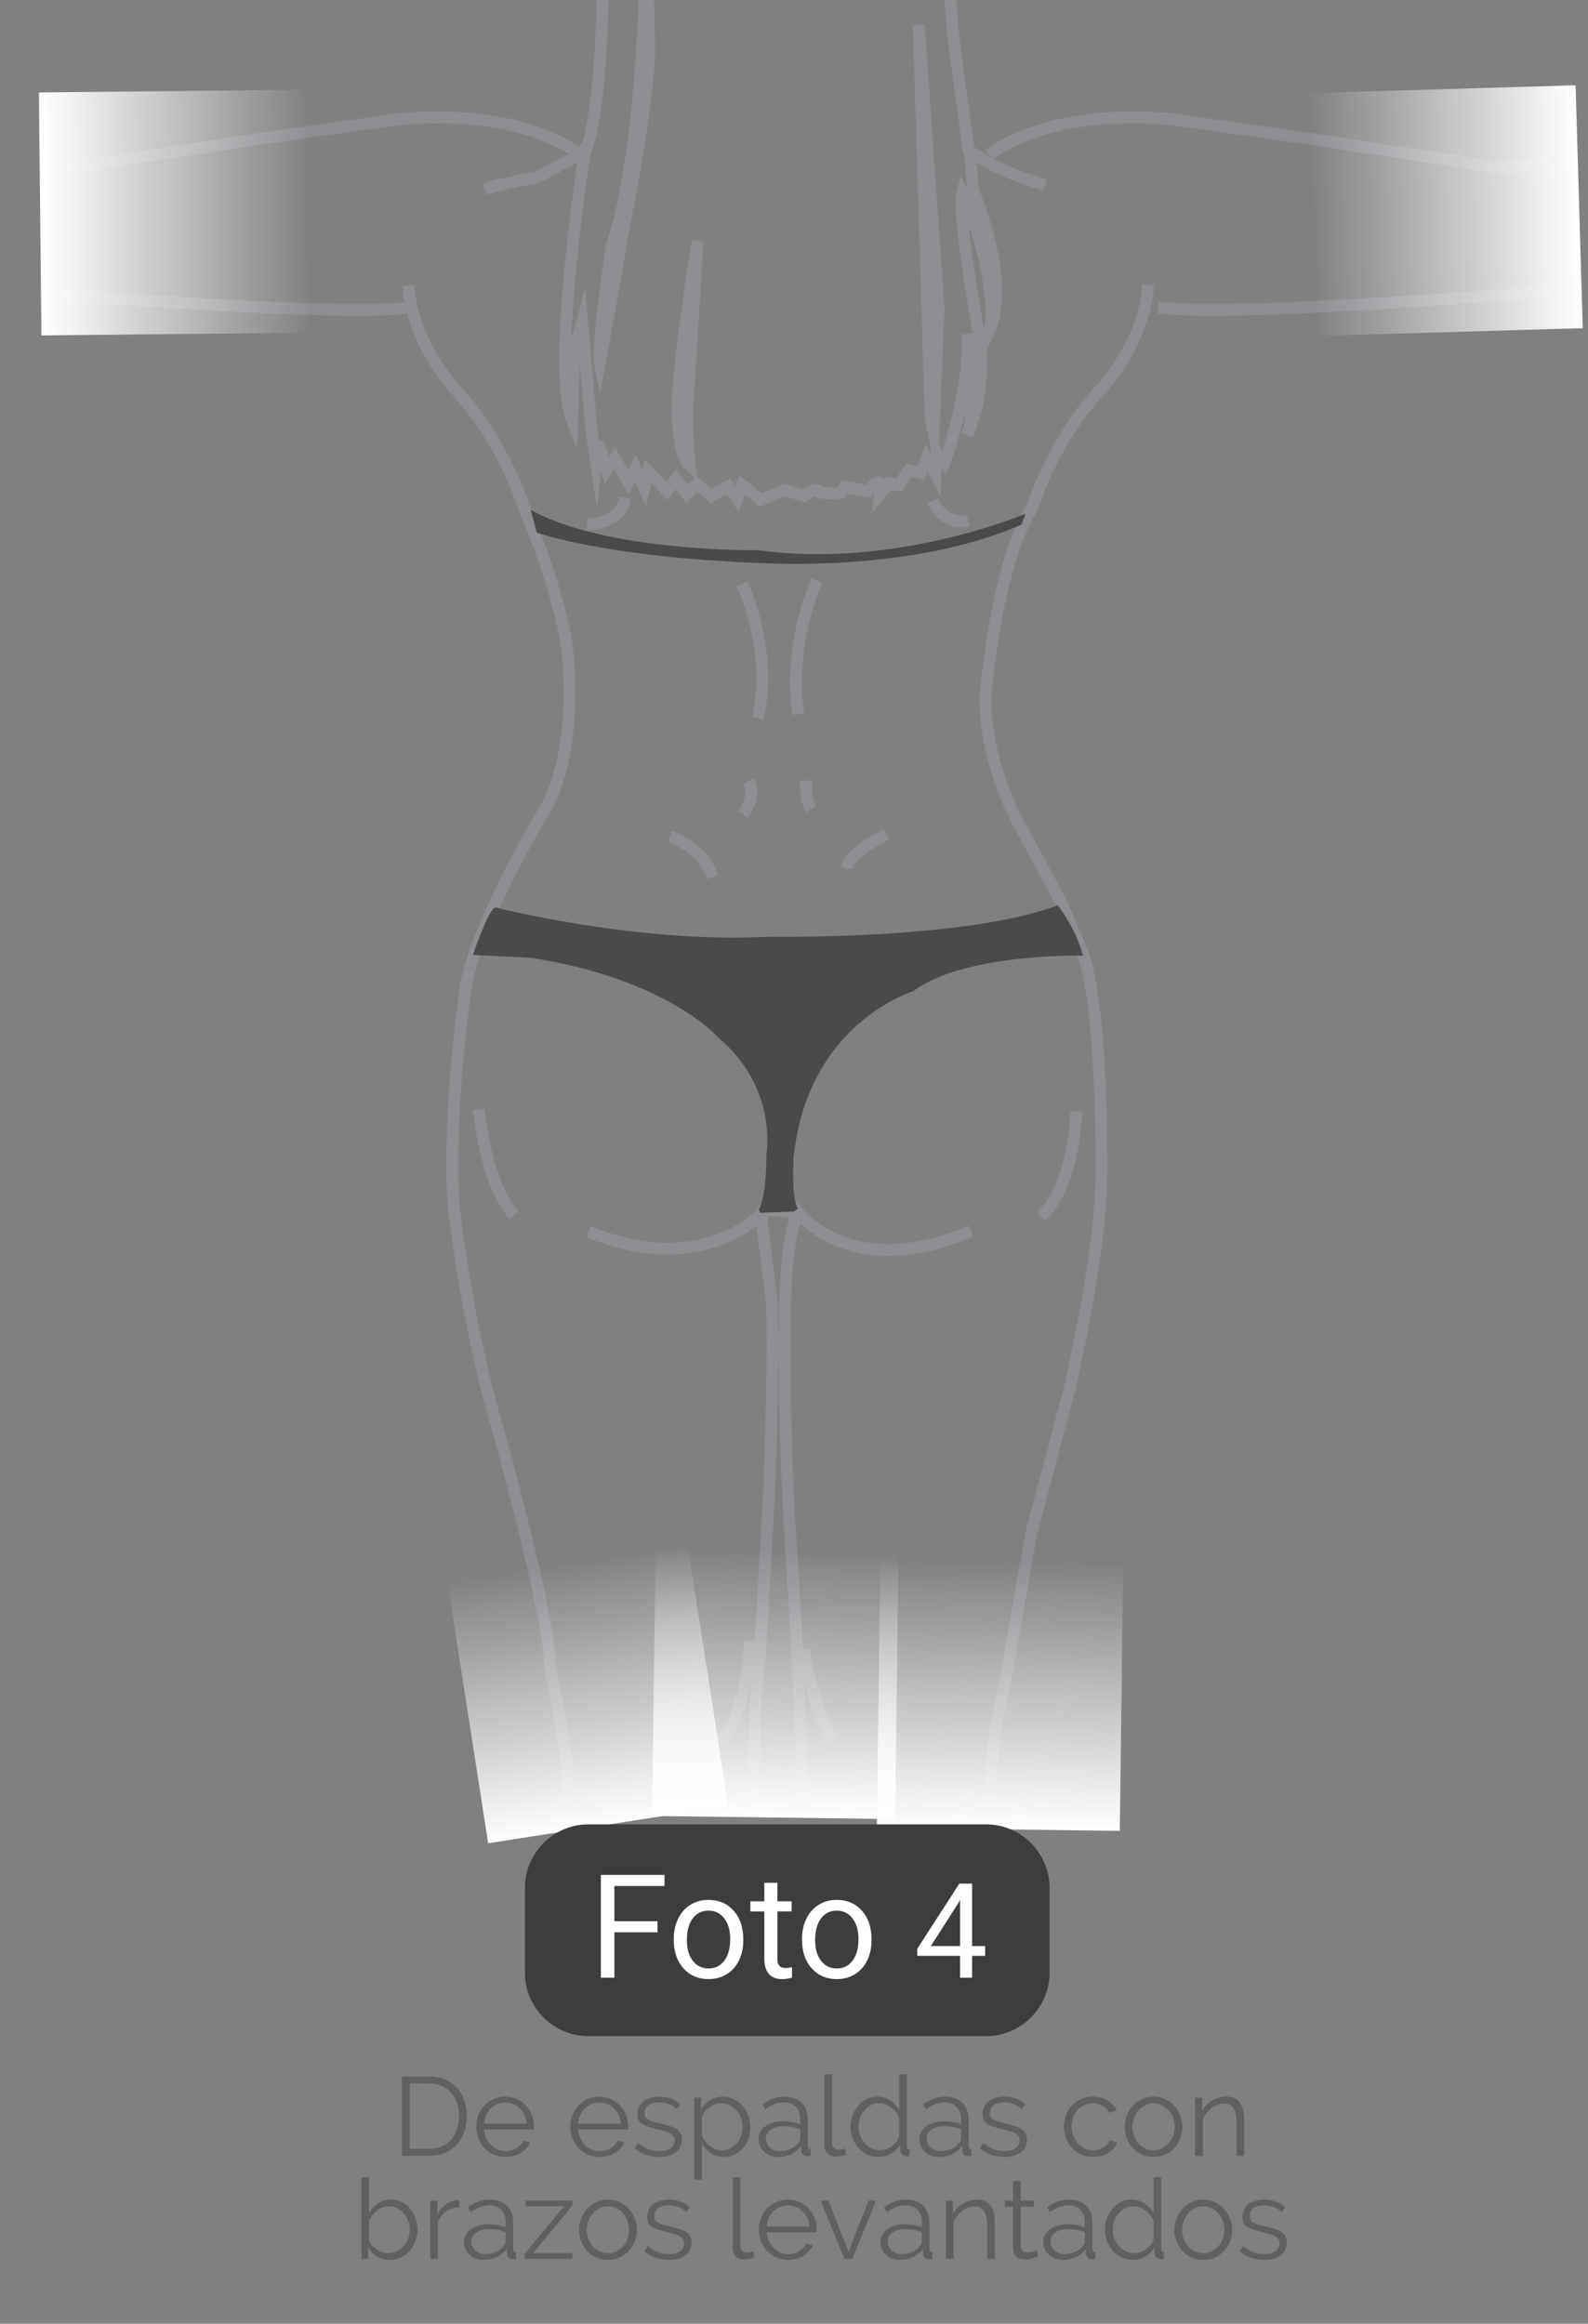 <?xml version="1.0" encoding="utf-8"?>
<!-- Generator: Adobe Illustrator 16.0.0, SVG Export Plug-In . SVG Version: 6.00 Build 0)  -->
<!DOCTYPE svg PUBLIC "-//W3C//DTD SVG 1.1//EN" "http://www.w3.org/Graphics/SVG/1.1/DTD/svg11.dtd">
<svg version="1.1" id="Layer_1" xmlns="http://www.w3.org/2000/svg" xmlns:xlink="http://www.w3.org/1999/xlink" x="0px" y="0px"
	 width="539.973px" height="790px" viewBox="0 22.188 539.973 790" enable-background="new 0 22.188 539.973 790"
	 xml:space="preserve">
<rect x="0" y="22.188" width="539.973" height="790" fill="#808080" stroke="none"/>
<rect x="18.848" y="13.616" fill="none" width="506.48" height="618.521"/>
<g>
	<path fill="#606063" d="M136.646,755.117v-26.98h9.158c2.153,0,4.034,0.355,5.643,1.064c1.608,0.71,2.951,1.672,4.028,2.888
		c1.077,1.217,1.887,2.642,2.432,4.275c0.544,1.634,0.817,3.376,0.817,5.225c0,2.053-0.304,3.908-0.912,5.567
		s-1.476,3.078-2.603,4.256c-1.127,1.178-2.483,2.09-4.066,2.736c-1.583,0.646-3.363,0.969-5.339,0.969H136.646z M156.063,741.589
		c0-1.621-0.228-3.109-0.684-4.465c-0.456-1.354-1.121-2.526-1.995-3.515s-1.945-1.754-3.211-2.299
		c-1.267-0.545-2.724-0.817-4.37-0.817h-6.498v22.268h6.498c1.672,0,3.147-0.284,4.427-0.854s2.35-1.355,3.211-2.356
		c0.861-1,1.513-2.178,1.957-3.533S156.063,743.186,156.063,741.589z"/>
	<path fill="#606063" d="M171.833,755.497c-1.444,0-2.768-0.272-3.971-0.816c-1.204-0.545-2.249-1.292-3.135-2.242
		c-0.887-0.95-1.577-2.046-2.071-3.287c-0.494-1.241-0.741-2.571-0.741-3.99c0-1.393,0.247-2.704,0.741-3.933
		c0.494-1.229,1.178-2.306,2.052-3.23s1.919-1.659,3.135-2.204c1.216-0.544,2.533-0.816,3.952-0.816
		c1.444,0,2.768,0.272,3.971,0.816c1.203,0.545,2.235,1.286,3.097,2.224c0.861,0.938,1.532,2.014,2.014,3.229
		c0.481,1.216,0.722,2.508,0.722,3.876c0,0.203,0,0.405,0,0.608s-0.013,0.342-0.038,0.418h-16.948
		c0.076,1.063,0.323,2.046,0.741,2.944c0.418,0.9,0.956,1.679,1.615,2.338c0.658,0.658,1.412,1.172,2.261,1.538
		c0.849,0.368,1.754,0.552,2.717,0.552c0.633,0,1.266-0.089,1.9-0.267c0.633-0.177,1.216-0.418,1.748-0.722
		c0.532-0.304,1.013-0.678,1.444-1.121c0.431-0.442,0.76-0.931,0.988-1.463l2.242,0.608c-0.304,0.734-0.735,1.399-1.292,1.994
		c-0.558,0.596-1.204,1.115-1.938,1.559c-0.735,0.443-1.545,0.785-2.432,1.025C173.721,755.377,172.796,755.497,171.833,755.497z
		 M179.129,744.173c-0.076-1.063-0.323-2.032-0.741-2.906s-0.95-1.628-1.596-2.262c-0.646-0.633-1.394-1.127-2.242-1.481
		c-0.849-0.354-1.755-0.532-2.717-0.532c-0.963,0-1.875,0.178-2.736,0.532c-0.862,0.354-1.615,0.849-2.261,1.481
		c-0.646,0.634-1.166,1.394-1.558,2.28c-0.393,0.887-0.627,1.85-0.703,2.888H179.129z"/>
	<path fill="#606063" d="M203.829,755.497c-1.444,0-2.768-0.272-3.971-0.816c-1.204-0.545-2.249-1.292-3.135-2.242
		c-0.887-0.95-1.577-2.046-2.071-3.287c-0.494-1.241-0.741-2.571-0.741-3.99c0-1.393,0.247-2.704,0.741-3.933
		c0.494-1.229,1.178-2.306,2.052-3.23s1.919-1.659,3.135-2.204c1.216-0.544,2.533-0.816,3.952-0.816
		c1.444,0,2.768,0.272,3.971,0.816c1.203,0.545,2.235,1.286,3.097,2.224c0.861,0.938,1.532,2.014,2.014,3.229
		c0.481,1.216,0.722,2.508,0.722,3.876c0,0.203,0,0.405,0,0.608s-0.013,0.342-0.038,0.418h-16.948
		c0.076,1.063,0.323,2.046,0.741,2.944c0.418,0.9,0.956,1.679,1.615,2.338c0.658,0.658,1.412,1.172,2.261,1.538
		c0.849,0.368,1.754,0.552,2.717,0.552c0.633,0,1.266-0.089,1.9-0.267c0.633-0.177,1.216-0.418,1.748-0.722
		c0.532-0.304,1.013-0.678,1.444-1.121c0.431-0.442,0.76-0.931,0.988-1.463l2.242,0.608c-0.304,0.734-0.735,1.399-1.292,1.994
		c-0.558,0.596-1.204,1.115-1.938,1.559c-0.735,0.443-1.545,0.785-2.432,1.025C205.716,755.377,204.791,755.497,203.829,755.497z
		 M211.125,744.173c-0.076-1.063-0.323-2.032-0.741-2.906s-0.95-1.628-1.596-2.262c-0.646-0.633-1.394-1.127-2.242-1.481
		c-0.849-0.354-1.755-0.532-2.717-0.532c-0.963,0-1.875,0.178-2.736,0.532c-0.862,0.354-1.615,0.849-2.261,1.481
		c-0.646,0.634-1.166,1.394-1.558,2.28c-0.393,0.887-0.627,1.85-0.703,2.888H211.125z"/>
	<path fill="#606063" d="M224.158,755.497c-1.545,0-3.053-0.253-4.522-0.76s-2.736-1.241-3.8-2.204l1.178-1.748
		c1.115,0.912,2.248,1.596,3.401,2.052c1.152,0.456,2.387,0.685,3.705,0.685c1.596,0,2.869-0.323,3.819-0.97
		c0.95-0.646,1.425-1.563,1.425-2.755c0-0.557-0.127-1.02-0.38-1.387c-0.253-0.367-0.627-0.689-1.121-0.969
		c-0.494-0.278-1.115-0.525-1.862-0.741c-0.748-0.215-1.615-0.437-2.603-0.665c-1.14-0.278-2.128-0.557-2.964-0.836
		c-0.836-0.278-1.527-0.595-2.071-0.95c-0.545-0.354-0.95-0.791-1.216-1.311s-0.399-1.172-0.399-1.957
		c0-0.988,0.196-1.862,0.589-2.622c0.393-0.76,0.924-1.387,1.596-1.881c0.671-0.494,1.456-0.868,2.356-1.121
		c0.899-0.253,1.855-0.38,2.869-0.38c1.52,0,2.901,0.247,4.142,0.74c1.241,0.494,2.242,1.146,3.002,1.957l-1.254,1.521
		c-0.735-0.76-1.628-1.33-2.679-1.71s-2.147-0.57-3.287-0.57c-0.684,0-1.318,0.07-1.9,0.209c-0.583,0.14-1.096,0.361-1.539,0.665
		c-0.444,0.304-0.792,0.69-1.045,1.159c-0.253,0.469-0.38,1.02-0.38,1.653c0,0.531,0.088,0.963,0.266,1.292
		c0.177,0.329,0.468,0.614,0.874,0.854c0.405,0.241,0.918,0.456,1.539,0.646c0.621,0.189,1.374,0.386,2.261,0.589
		c1.267,0.304,2.381,0.607,3.344,0.912c0.962,0.304,1.767,0.659,2.413,1.063c0.646,0.405,1.133,0.899,1.463,1.482
		c0.329,0.583,0.494,1.292,0.494,2.128c0,1.824-0.697,3.268-2.09,4.332C228.389,754.965,226.514,755.497,224.158,755.497z"/>
	<path fill="#606063" d="M246.198,755.497c-1.672,0-3.148-0.424-4.427-1.272s-2.312-1.919-3.097-3.211v12.197h-2.584v-27.892h2.318
		v3.838c0.811-1.241,1.862-2.248,3.154-3.021c1.292-0.772,2.698-1.158,4.218-1.158c1.368,0,2.622,0.284,3.762,0.854
		c1.14,0.57,2.128,1.33,2.964,2.28s1.488,2.046,1.957,3.287c0.468,1.241,0.703,2.521,0.703,3.838c0,1.394-0.215,2.711-0.646,3.952
		s-1.045,2.331-1.843,3.268c-0.798,0.938-1.748,1.679-2.85,2.224C248.725,755.225,247.515,755.497,246.198,755.497z
		 M245.476,753.217c1.064,0,2.033-0.228,2.907-0.684s1.621-1.058,2.242-1.805s1.096-1.597,1.425-2.546
		c0.329-0.95,0.494-1.932,0.494-2.945c0-1.064-0.19-2.077-0.57-3.04s-0.899-1.811-1.558-2.546c-0.659-0.734-1.438-1.317-2.337-1.748
		c-0.899-0.431-1.868-0.646-2.907-0.646c-0.659,0-1.349,0.134-2.071,0.399c-0.722,0.266-1.394,0.621-2.014,1.063
		c-0.621,0.444-1.153,0.964-1.596,1.559c-0.443,0.596-0.716,1.223-0.817,1.881v6.08c0.304,0.709,0.69,1.368,1.159,1.976
		c0.469,0.608,1,1.135,1.596,1.577c0.595,0.443,1.235,0.792,1.919,1.045C244.032,753.091,244.741,753.217,245.476,753.217z"/>
	<path fill="#606063" d="M264.514,755.497c-0.938,0-1.805-0.158-2.603-0.475c-0.798-0.316-1.495-0.754-2.09-1.312
		c-0.595-0.557-1.058-1.209-1.387-1.957c-0.33-0.747-0.494-1.551-0.494-2.413c0-0.86,0.203-1.658,0.608-2.394
		c0.405-0.734,0.975-1.368,1.71-1.9c0.735-0.531,1.609-0.943,2.622-1.234s2.128-0.438,3.344-0.438c1.013,0,2.039,0.089,3.078,0.267
		c1.038,0.177,1.963,0.431,2.774,0.76v-1.786c0-1.748-0.494-3.135-1.482-4.161c-0.988-1.026-2.356-1.539-4.104-1.539
		c-1.014,0-2.052,0.203-3.116,0.608s-2.141,0.987-3.23,1.748l-0.912-1.71c2.559-1.723,5.041-2.584,7.448-2.584
		c2.482,0,4.433,0.696,5.852,2.09s2.128,3.319,2.128,5.775v8.931c0,0.709,0.316,1.063,0.949,1.063v2.28
		c-0.43,0.076-0.76,0.114-0.987,0.114c-0.659,0-1.172-0.165-1.539-0.494c-0.368-0.329-0.563-0.785-0.589-1.368l-0.076-1.558
		c-0.912,1.19-2.059,2.103-3.439,2.735C267.598,755.18,266.11,755.497,264.514,755.497z M265.122,753.521
		c1.342,0,2.578-0.253,3.705-0.761c1.127-0.506,1.981-1.178,2.565-2.014c0.228-0.228,0.398-0.475,0.513-0.741
		c0.114-0.266,0.171-0.513,0.171-0.74v-3.23c-0.861-0.329-1.755-0.582-2.679-0.76c-0.925-0.177-1.869-0.267-2.831-0.267
		c-1.824,0-3.306,0.381-4.446,1.141s-1.71,1.761-1.71,3.002c0,0.607,0.12,1.178,0.361,1.71c0.241,0.532,0.57,0.994,0.988,1.387
		c0.418,0.394,0.917,0.703,1.501,0.931C263.842,753.407,264.463,753.521,265.122,753.521z"/>
	<path fill="#606063" d="M280.359,727.377h2.584v23.256c0,0.735,0.203,1.312,0.609,1.729c0.404,0.418,0.975,0.627,1.709,0.627
		c0.279,0,0.607-0.038,0.988-0.114s0.734-0.177,1.064-0.304l0.455,2.09c-0.48,0.203-1.07,0.367-1.766,0.494
		c-0.697,0.126-1.299,0.189-1.807,0.189c-1.189,0-2.127-0.335-2.811-1.007c-0.686-0.671-1.027-1.614-1.027-2.831V727.377z"/>
	<path fill="#606063" d="M298.715,755.497c-1.369,0-2.637-0.285-3.801-0.854c-1.166-0.57-2.166-1.324-3.002-2.262
		c-0.836-0.937-1.488-2.02-1.957-3.249c-0.469-1.229-0.703-2.514-0.703-3.856c0-1.394,0.229-2.717,0.684-3.972
		c0.457-1.254,1.084-2.349,1.881-3.286c0.799-0.938,1.748-1.679,2.85-2.224c1.104-0.544,2.313-0.816,3.631-0.816
		c1.672,0,3.152,0.437,4.445,1.311c1.291,0.874,2.305,1.933,3.039,3.173v-12.084h2.584v24.396c0,0.709,0.305,1.063,0.912,1.063v2.28
		c-0.379,0.076-0.684,0.114-0.912,0.114c-0.607,0-1.139-0.196-1.596-0.589c-0.455-0.393-0.684-0.868-0.684-1.426v-1.938
		c-0.785,1.292-1.85,2.318-3.191,3.078C301.551,755.117,300.158,755.497,298.715,755.497z M299.283,753.217
		c0.633,0,1.313-0.126,2.033-0.38c0.723-0.253,1.4-0.602,2.033-1.045c0.633-0.442,1.172-0.962,1.615-1.558
		c0.443-0.595,0.715-1.235,0.816-1.919v-6.118c-0.252-0.684-0.621-1.323-1.102-1.919c-0.48-0.595-1.033-1.121-1.652-1.577
		c-0.621-0.456-1.287-0.811-1.996-1.064c-0.709-0.253-1.406-0.38-2.09-0.38c-1.063,0-2.027,0.229-2.887,0.685
		c-0.861,0.456-1.604,1.058-2.225,1.805c-0.621,0.748-1.096,1.603-1.424,2.565c-0.33,0.963-0.494,1.951-0.494,2.964
		c0,1.063,0.189,2.077,0.57,3.04c0.379,0.963,0.898,1.805,1.557,2.526c0.66,0.723,1.438,1.299,2.338,1.729
		C297.275,753.002,298.244,753.217,299.283,753.217z"/>
	<path fill="#606063" d="M319.195,755.497c-0.938,0-1.805-0.158-2.604-0.475c-0.797-0.316-1.494-0.754-2.09-1.312
		c-0.596-0.557-1.057-1.209-1.387-1.957c-0.328-0.747-0.494-1.551-0.494-2.413c0-0.86,0.203-1.658,0.609-2.394
		c0.404-0.734,0.975-1.368,1.709-1.9c0.734-0.531,1.609-0.943,2.623-1.234c1.012-0.291,2.127-0.438,3.344-0.438
		c1.012,0,2.039,0.089,3.078,0.267c1.037,0.177,1.963,0.431,2.773,0.76v-1.786c0-1.748-0.494-3.135-1.482-4.161
		s-2.355-1.539-4.104-1.539c-1.014,0-2.053,0.203-3.115,0.608c-1.064,0.405-2.143,0.987-3.23,1.748l-0.912-1.71
		c2.559-1.723,5.041-2.584,7.447-2.584c2.482,0,4.434,0.696,5.852,2.09c1.42,1.394,2.129,3.319,2.129,5.775v8.931
		c0,0.709,0.316,1.063,0.949,1.063v2.28c-0.43,0.076-0.76,0.114-0.988,0.114c-0.658,0-1.172-0.165-1.537-0.494
		c-0.369-0.329-0.564-0.785-0.59-1.368l-0.076-1.558c-0.912,1.19-2.059,2.103-3.439,2.735S320.791,755.497,319.195,755.497z
		 M319.803,753.521c1.344,0,2.578-0.253,3.705-0.761c1.127-0.506,1.982-1.178,2.566-2.014c0.227-0.228,0.398-0.475,0.512-0.741
		c0.115-0.266,0.172-0.513,0.172-0.74v-3.23c-0.861-0.329-1.754-0.582-2.68-0.76c-0.924-0.177-1.867-0.267-2.83-0.267
		c-1.824,0-3.307,0.381-4.447,1.141c-1.139,0.76-1.709,1.761-1.709,3.002c0,0.607,0.119,1.178,0.361,1.71
		c0.24,0.532,0.57,0.994,0.988,1.387c0.418,0.394,0.918,0.703,1.5,0.931C318.523,753.407,319.145,753.521,319.803,753.521z"/>
	<path fill="#606063" d="M341.502,755.497c-1.545,0-3.053-0.253-4.521-0.76c-1.471-0.507-2.736-1.241-3.801-2.204l1.178-1.748
		c1.115,0.912,2.248,1.596,3.4,2.052s2.389,0.685,3.705,0.685c1.598,0,2.869-0.323,3.82-0.97c0.949-0.646,1.424-1.563,1.424-2.755
		c0-0.557-0.127-1.02-0.379-1.387c-0.254-0.367-0.627-0.689-1.121-0.969c-0.494-0.278-1.115-0.525-1.863-0.741
		c-0.746-0.215-1.613-0.437-2.602-0.665c-1.141-0.278-2.129-0.557-2.965-0.836c-0.836-0.278-1.525-0.595-2.07-0.95
		c-0.545-0.354-0.951-0.791-1.217-1.311s-0.398-1.172-0.398-1.957c0-0.988,0.195-1.862,0.588-2.622s0.926-1.387,1.598-1.881
		c0.67-0.494,1.455-0.868,2.355-1.121c0.898-0.253,1.855-0.38,2.869-0.38c1.52,0,2.9,0.247,4.143,0.74
		c1.24,0.494,2.24,1.146,3.002,1.957l-1.254,1.521c-0.736-0.76-1.629-1.33-2.68-1.71c-1.053-0.38-2.146-0.57-3.287-0.57
		c-0.684,0-1.318,0.07-1.9,0.209c-0.582,0.14-1.096,0.361-1.539,0.665s-0.791,0.69-1.045,1.159s-0.379,1.02-0.379,1.653
		c0,0.531,0.088,0.963,0.266,1.292c0.176,0.329,0.469,0.614,0.873,0.854c0.406,0.241,0.918,0.456,1.539,0.646
		c0.621,0.189,1.375,0.386,2.262,0.589c1.266,0.304,2.381,0.607,3.344,0.912c0.963,0.304,1.768,0.659,2.412,1.063
		c0.646,0.405,1.135,0.899,1.463,1.482c0.33,0.583,0.494,1.292,0.494,2.128c0,1.824-0.695,3.268-2.09,4.332
		C345.732,754.965,343.857,755.497,341.502,755.497z"/>
	<path fill="#606063" d="M361.756,745.161c0-1.393,0.24-2.71,0.721-3.952c0.48-1.241,1.16-2.324,2.033-3.249
		c0.875-0.924,1.92-1.652,3.135-2.185c1.217-0.532,2.559-0.798,4.029-0.798c1.873,0,3.508,0.424,4.9,1.272
		c1.395,0.85,2.445,1.995,3.154,3.439l-2.508,0.798c-0.557-1.013-1.336-1.805-2.336-2.375c-1.002-0.57-2.109-0.855-3.326-0.855
		c-1.014,0-1.957,0.203-2.83,0.608c-0.875,0.405-1.635,0.956-2.281,1.653c-0.645,0.696-1.152,1.526-1.52,2.488
		c-0.367,0.964-0.551,2.015-0.551,3.154c0,1.115,0.189,2.166,0.57,3.154c0.379,0.987,0.898,1.843,1.559,2.564
		c0.658,0.723,1.424,1.292,2.299,1.71c0.873,0.418,1.805,0.627,2.793,0.627c0.633,0,1.26-0.088,1.881-0.266
		c0.619-0.177,1.197-0.424,1.729-0.741c0.531-0.316,0.988-0.677,1.367-1.083c0.381-0.404,0.646-0.836,0.799-1.292l2.547,0.76
		c-0.279,0.71-0.686,1.362-1.217,1.957c-0.531,0.596-1.158,1.115-1.881,1.559s-1.52,0.785-2.395,1.025
		c-0.873,0.241-1.779,0.361-2.717,0.361c-1.443,0-2.773-0.272-3.99-0.816c-1.215-0.545-2.268-1.292-3.154-2.242
		s-1.576-2.046-2.07-3.287S361.756,746.58,361.756,745.161z"/>
	<path fill="#606063" d="M392.232,755.497c-1.445,0-2.762-0.272-3.953-0.816c-1.191-0.545-2.223-1.286-3.096-2.224
		c-0.875-0.937-1.553-2.026-2.033-3.268c-0.482-1.241-0.723-2.546-0.723-3.914c0-1.394,0.246-2.711,0.74-3.952
		s1.18-2.33,2.053-3.268c0.875-0.938,1.906-1.685,3.098-2.242c1.189-0.558,2.494-0.836,3.914-0.836c1.418,0,2.729,0.278,3.932,0.836
		s2.242,1.305,3.117,2.242c0.873,0.938,1.557,2.026,2.051,3.268s0.742,2.559,0.742,3.952c0,1.368-0.242,2.673-0.723,3.914
		s-1.158,2.331-2.033,3.268c-0.873,0.938-1.912,1.679-3.115,2.224C395,755.225,393.676,755.497,392.232,755.497z M385.049,745.313
		c0,1.115,0.191,2.146,0.57,3.097c0.381,0.95,0.895,1.786,1.539,2.508c0.646,0.723,1.406,1.286,2.281,1.691
		c0.873,0.405,1.805,0.607,2.793,0.607s1.918-0.209,2.793-0.627c0.873-0.418,1.639-0.987,2.299-1.71
		c0.658-0.722,1.178-1.563,1.557-2.526c0.381-0.963,0.57-2.001,0.57-3.116c0-1.089-0.189-2.122-0.57-3.097
		c-0.379-0.976-0.898-1.824-1.557-2.547c-0.66-0.722-1.426-1.292-2.299-1.71c-0.875-0.418-1.805-0.627-2.793-0.627
		s-1.914,0.209-2.775,0.627s-1.621,0.995-2.279,1.729c-0.658,0.735-1.178,1.59-1.559,2.564
		C385.24,743.153,385.049,744.198,385.049,745.313z"/>
	<path fill="#606063" d="M423.049,755.117h-2.584V744.06c0-2.356-0.348-4.066-1.045-5.131c-0.697-1.063-1.768-1.596-3.211-1.596
		c-0.76,0-1.52,0.14-2.279,0.418c-0.76,0.279-1.463,0.672-2.109,1.178c-0.646,0.508-1.223,1.109-1.729,1.806
		c-0.508,0.697-0.875,1.45-1.104,2.261v12.122h-2.584v-19.798h2.357v4.483c0.811-1.443,1.969-2.608,3.477-3.495
		c1.506-0.887,3.146-1.33,4.92-1.33c1.09,0,2.016,0.203,2.775,0.607c0.76,0.405,1.367,0.976,1.824,1.71
		c0.455,0.735,0.785,1.634,0.988,2.698c0.201,1.064,0.303,2.242,0.303,3.534V755.117z"/>
	<path fill="#606063" d="M132.56,790.497c-1.571,0-3.009-0.393-4.313-1.178c-1.305-0.785-2.325-1.799-3.059-3.04v3.838h-2.318
		v-27.74h2.584v12.084c0.886-1.342,1.95-2.425,3.192-3.249c1.241-0.822,2.685-1.234,4.332-1.234c1.393,0,2.641,0.291,3.743,0.874
		s2.039,1.361,2.812,2.337c0.772,0.976,1.368,2.077,1.786,3.306c0.418,1.229,0.627,2.489,0.627,3.781
		c0,1.394-0.241,2.711-0.722,3.952c-0.481,1.241-1.14,2.324-1.976,3.249s-1.831,1.659-2.983,2.204
		C135.112,790.225,133.877,790.497,132.56,790.497z M131.952,788.217c1.089,0,2.083-0.221,2.983-0.665
		c0.899-0.442,1.672-1.038,2.318-1.785s1.152-1.597,1.52-2.547c0.367-0.949,0.551-1.931,0.551-2.944
		c0-1.039-0.171-2.039-0.513-3.002s-0.824-1.817-1.444-2.565c-0.621-0.747-1.368-1.343-2.242-1.786
		c-0.874-0.442-1.831-0.665-2.869-0.665c-0.785,0-1.52,0.134-2.204,0.399c-0.684,0.266-1.318,0.627-1.9,1.083
		c-0.583,0.456-1.102,0.982-1.558,1.577c-0.456,0.596-0.836,1.223-1.14,1.881v6.156c0.101,0.684,0.374,1.324,0.817,1.919
		c0.443,0.596,0.975,1.108,1.596,1.539c0.62,0.431,1.292,0.772,2.014,1.025C130.603,788.091,131.293,788.217,131.952,788.217z"/>
	<path fill="#606063" d="M156.196,772.6c-1.748,0.051-3.268,0.531-4.56,1.443s-2.204,2.166-2.736,3.763v12.312h-2.584v-19.798h2.432
		v4.75c0.734-1.521,1.722-2.711,2.964-3.572c1.241-0.86,2.571-1.292,3.99-1.292c0.203,0,0.367,0.013,0.494,0.038V772.6z"/>
	<path fill="#606063" d="M164.366,790.497c-0.938,0-1.805-0.158-2.603-0.475c-0.798-0.316-1.495-0.754-2.09-1.312
		c-0.595-0.557-1.058-1.209-1.387-1.957c-0.33-0.747-0.494-1.551-0.494-2.413c0-0.86,0.203-1.658,0.608-2.394
		c0.405-0.734,0.975-1.368,1.71-1.9c0.735-0.531,1.609-0.943,2.622-1.234s2.128-0.438,3.344-0.438c1.013,0,2.039,0.089,3.078,0.267
		c1.038,0.177,1.963,0.431,2.774,0.76v-1.786c0-1.748-0.494-3.135-1.482-4.161c-0.988-1.026-2.356-1.539-4.104-1.539
		c-1.014,0-2.052,0.203-3.116,0.608s-2.141,0.987-3.23,1.748l-0.912-1.71c2.559-1.723,5.041-2.584,7.448-2.584
		c2.482,0,4.433,0.696,5.852,2.09c1.418,1.394,2.128,3.319,2.128,5.775v8.931c0,0.709,0.316,1.063,0.95,1.063v2.28
		c-0.431,0.076-0.76,0.114-0.988,0.114c-0.659,0-1.172-0.165-1.539-0.494c-0.368-0.329-0.564-0.785-0.589-1.368l-0.076-1.558
		c-0.912,1.19-2.059,2.103-3.439,2.735C167.45,790.18,165.962,790.497,164.366,790.497z M164.974,788.521
		c1.342,0,2.578-0.253,3.705-0.761c1.127-0.506,1.982-1.178,2.565-2.014c0.228-0.228,0.399-0.475,0.513-0.741
		c0.114-0.266,0.171-0.513,0.171-0.74v-3.23c-0.862-0.329-1.755-0.582-2.679-0.76c-0.925-0.177-1.869-0.267-2.831-0.267
		c-1.824,0-3.306,0.381-4.446,1.141s-1.71,1.761-1.71,3.002c0,0.607,0.12,1.178,0.361,1.71c0.241,0.532,0.57,0.994,0.988,1.387
		c0.418,0.394,0.917,0.703,1.501,0.931C163.694,788.407,164.315,788.521,164.974,788.521z"/>
	<path fill="#606063" d="M178.426,788.369l13.376-16.112H178.73v-1.938h15.884v1.748l-13.338,16.111h13.3v1.938h-16.15V788.369z"/>
	<path fill="#606063" d="M206.698,790.497c-1.444,0-2.762-0.272-3.952-0.816c-1.191-0.545-2.223-1.286-3.097-2.224
		c-0.874-0.937-1.552-2.026-2.033-3.268c-0.481-1.241-0.722-2.546-0.722-3.914c0-1.394,0.247-2.711,0.741-3.952
		c0.494-1.241,1.178-2.33,2.052-3.268s1.906-1.685,3.097-2.242c1.19-0.558,2.495-0.836,3.914-0.836c1.418,0,2.729,0.278,3.933,0.836
		c1.203,0.558,2.242,1.305,3.116,2.242s1.558,2.026,2.052,3.268c0.494,1.241,0.741,2.559,0.741,3.952
		c0,1.368-0.241,2.673-0.722,3.914c-0.481,1.241-1.159,2.331-2.033,3.268c-0.874,0.938-1.913,1.679-3.116,2.224
		C209.466,790.225,208.142,790.497,206.698,790.497z M199.516,780.313c0,1.115,0.19,2.146,0.57,3.097
		c0.38,0.95,0.893,1.786,1.539,2.508c0.646,0.723,1.406,1.286,2.28,1.691s1.805,0.607,2.793,0.607c0.988,0,1.919-0.209,2.793-0.627
		s1.64-0.987,2.299-1.71c0.659-0.722,1.178-1.563,1.558-2.526s0.57-2.001,0.57-3.116c0-1.089-0.19-2.122-0.57-3.097
		c-0.38-0.976-0.899-1.824-1.558-2.547c-0.659-0.722-1.425-1.292-2.299-1.71s-1.805-0.627-2.793-0.627
		c-0.988,0-1.913,0.209-2.774,0.627c-0.862,0.418-1.622,0.995-2.28,1.729c-0.659,0.735-1.178,1.59-1.558,2.564
		C199.706,778.153,199.516,779.198,199.516,780.313z"/>
	<path fill="#606063" d="M227.445,790.497c-1.545,0-3.053-0.253-4.522-0.76s-2.736-1.241-3.8-2.204l1.178-1.748
		c1.115,0.912,2.248,1.596,3.401,2.052c1.152,0.456,2.387,0.685,3.705,0.685c1.596,0,2.869-0.323,3.819-0.97
		c0.95-0.646,1.425-1.563,1.425-2.755c0-0.557-0.127-1.02-0.38-1.387c-0.253-0.367-0.627-0.689-1.121-0.969
		c-0.494-0.278-1.115-0.525-1.862-0.741c-0.748-0.215-1.615-0.437-2.603-0.665c-1.14-0.278-2.128-0.557-2.964-0.836
		c-0.836-0.278-1.527-0.595-2.071-0.95c-0.545-0.354-0.95-0.791-1.216-1.311s-0.399-1.172-0.399-1.957
		c0-0.988,0.196-1.862,0.589-2.622c0.393-0.76,0.924-1.387,1.596-1.881c0.671-0.494,1.456-0.868,2.356-1.121
		c0.899-0.253,1.855-0.38,2.869-0.38c1.52,0,2.901,0.247,4.142,0.74c1.241,0.494,2.242,1.146,3.002,1.957l-1.254,1.521
		c-0.735-0.76-1.628-1.33-2.679-1.71s-2.147-0.57-3.287-0.57c-0.684,0-1.318,0.07-1.9,0.209c-0.583,0.14-1.096,0.361-1.539,0.665
		c-0.444,0.304-0.792,0.69-1.045,1.159c-0.253,0.469-0.38,1.02-0.38,1.653c0,0.531,0.088,0.963,0.266,1.292
		c0.177,0.329,0.468,0.614,0.874,0.854c0.405,0.241,0.918,0.456,1.539,0.646c0.621,0.189,1.374,0.386,2.261,0.589
		c1.267,0.304,2.381,0.607,3.344,0.912c0.962,0.304,1.767,0.659,2.413,1.063c0.646,0.405,1.133,0.899,1.463,1.482
		c0.329,0.583,0.494,1.292,0.494,2.128c0,1.824-0.697,3.268-2.09,4.332C231.676,789.965,229.801,790.497,227.445,790.497z"/>
	<path fill="#606063" d="M249.181,762.377h2.584v23.256c0,0.735,0.203,1.312,0.608,1.729s0.975,0.627,1.71,0.627
		c0.278,0,0.608-0.038,0.988-0.114s0.734-0.177,1.064-0.304l0.456,2.09c-0.481,0.203-1.07,0.367-1.767,0.494
		c-0.697,0.126-1.298,0.189-1.805,0.189c-1.191,0-2.128-0.335-2.812-1.007c-0.684-0.671-1.026-1.614-1.026-2.831V762.377z"/>
	<path fill="#606063" d="M267.952,790.497c-1.444,0-2.768-0.272-3.971-0.816c-1.204-0.545-2.249-1.292-3.135-2.242
		c-0.887-0.95-1.577-2.046-2.071-3.287c-0.494-1.241-0.741-2.571-0.741-3.99c0-1.393,0.247-2.704,0.741-3.933
		c0.494-1.229,1.178-2.306,2.052-3.23s1.919-1.659,3.135-2.204c1.216-0.544,2.533-0.816,3.952-0.816
		c1.444,0,2.768,0.272,3.971,0.816c1.203,0.545,2.236,1.286,3.098,2.224s1.533,2.014,2.014,3.229s0.723,2.508,0.723,3.876
		c0,0.203,0,0.405,0,0.608s-0.014,0.342-0.039,0.418h-16.947c0.076,1.063,0.323,2.046,0.741,2.944
		c0.418,0.9,0.956,1.679,1.615,2.338c0.658,0.658,1.412,1.172,2.261,1.538c0.849,0.368,1.754,0.552,2.717,0.552
		c0.633,0,1.266-0.089,1.9-0.267c0.633-0.177,1.215-0.418,1.749-0.722c0.531-0.304,1.012-0.678,1.443-1.121
		c0.431-0.442,0.76-0.931,0.988-1.463l2.242,0.608c-0.305,0.734-0.735,1.399-1.293,1.994c-0.557,0.596-1.203,1.115-1.938,1.559
		s-1.545,0.785-2.432,1.025C269.839,790.377,268.915,790.497,267.952,790.497z M275.248,779.173
		c-0.076-1.063-0.322-2.032-0.74-2.906s-0.951-1.628-1.597-2.262c-0.646-0.633-1.394-1.127-2.241-1.481
		c-0.85-0.354-1.755-0.532-2.718-0.532c-0.963,0-1.875,0.178-2.736,0.532c-0.862,0.354-1.615,0.849-2.261,1.481
		c-0.646,0.634-1.166,1.394-1.558,2.28c-0.393,0.887-0.627,1.85-0.703,2.888H275.248z"/>
	<path fill="#606063" d="M287.104,790.117l-8.057-19.798h2.66l6.803,17.404l6.84-17.404h2.508l-8.057,19.798H287.104z"/>
	<path fill="#606063" d="M305.914,790.497c-0.938,0-1.805-0.158-2.604-0.475c-0.797-0.316-1.494-0.754-2.09-1.312
		c-0.596-0.557-1.057-1.209-1.387-1.957c-0.328-0.747-0.494-1.551-0.494-2.413c0-0.86,0.203-1.658,0.609-2.394
		c0.404-0.734,0.975-1.368,1.709-1.9c0.734-0.531,1.609-0.943,2.623-1.234c1.012-0.291,2.127-0.438,3.344-0.438
		c1.012,0,2.039,0.089,3.078,0.267c1.037,0.177,1.963,0.431,2.773,0.76v-1.786c0-1.748-0.494-3.135-1.482-4.161
		s-2.355-1.539-4.104-1.539c-1.014,0-2.053,0.203-3.115,0.608c-1.064,0.405-2.143,0.987-3.23,1.748l-0.912-1.71
		c2.559-1.723,5.041-2.584,7.447-2.584c2.482,0,4.434,0.696,5.852,2.09c1.42,1.394,2.129,3.319,2.129,5.775v8.931
		c0,0.709,0.316,1.063,0.949,1.063v2.28c-0.43,0.076-0.76,0.114-0.988,0.114c-0.658,0-1.172-0.165-1.537-0.494
		c-0.369-0.329-0.564-0.785-0.59-1.368l-0.076-1.558c-0.912,1.19-2.059,2.103-3.439,2.735S307.51,790.497,305.914,790.497z
		 M306.521,788.521c1.344,0,2.578-0.253,3.705-0.761c1.127-0.506,1.982-1.178,2.566-2.014c0.227-0.228,0.398-0.475,0.512-0.741
		c0.115-0.266,0.172-0.513,0.172-0.74v-3.23c-0.861-0.329-1.754-0.582-2.68-0.76c-0.924-0.177-1.867-0.267-2.83-0.267
		c-1.824,0-3.307,0.381-4.447,1.141c-1.139,0.76-1.709,1.761-1.709,3.002c0,0.607,0.119,1.178,0.361,1.71
		c0.24,0.532,0.57,0.994,0.988,1.387c0.418,0.394,0.918,0.703,1.5,0.931C305.242,788.407,305.863,788.521,306.521,788.521z"/>
	<path fill="#606063" d="M338.291,790.117h-2.584V779.06c0-2.356-0.35-4.066-1.045-5.131c-0.697-1.063-1.768-1.596-3.211-1.596
		c-0.762,0-1.521,0.14-2.281,0.418c-0.76,0.279-1.463,0.672-2.109,1.178c-0.645,0.508-1.223,1.109-1.729,1.806
		c-0.506,0.697-0.873,1.45-1.102,2.261v12.122h-2.584v-19.798h2.355v4.483c0.811-1.443,1.971-2.608,3.477-3.495
		c1.508-0.887,3.148-1.33,4.922-1.33c1.09,0,2.014,0.203,2.773,0.607c0.76,0.405,1.369,0.976,1.824,1.71
		c0.457,0.735,0.785,1.634,0.988,2.698s0.305,2.242,0.305,3.534V790.117z"/>
	<path fill="#606063" d="M353.109,789.167c-0.15,0.076-0.373,0.178-0.664,0.304c-0.291,0.128-0.627,0.254-1.008,0.381
		c-0.379,0.127-0.811,0.24-1.291,0.342c-0.482,0.101-0.988,0.151-1.52,0.151c-0.559,0-1.09-0.075-1.598-0.228
		c-0.506-0.152-0.949-0.386-1.328-0.703c-0.381-0.316-0.686-0.716-0.912-1.197c-0.229-0.48-0.344-1.038-0.344-1.672v-14.174h-2.734
		v-2.052h2.734v-6.688h2.584v6.688h4.561v2.052h-4.561v13.452c0.051,0.735,0.311,1.272,0.779,1.615
		c0.469,0.342,1.008,0.513,1.615,0.513c0.734,0,1.381-0.12,1.938-0.361c0.559-0.24,0.912-0.411,1.064-0.513L353.109,789.167z"/>
	<path fill="#606063" d="M361.318,790.497c-0.938,0-1.805-0.158-2.604-0.475s-1.496-0.754-2.09-1.312
		c-0.596-0.557-1.059-1.209-1.387-1.957c-0.33-0.747-0.494-1.551-0.494-2.413c0-0.86,0.201-1.658,0.607-2.394
		c0.404-0.734,0.975-1.368,1.711-1.9c0.734-0.531,1.607-0.943,2.621-1.234s2.129-0.438,3.344-0.438c1.014,0,2.039,0.089,3.078,0.267
		c1.039,0.177,1.963,0.431,2.773,0.76v-1.786c0-1.748-0.492-3.135-1.48-4.161s-2.357-1.539-4.105-1.539
		c-1.014,0-2.051,0.203-3.115,0.608s-2.141,0.987-3.23,1.748l-0.912-1.71c2.559-1.723,5.041-2.584,7.449-2.584
		c2.482,0,4.432,0.696,5.852,2.09c1.418,1.394,2.127,3.319,2.127,5.775v8.931c0,0.709,0.316,1.063,0.951,1.063v2.28
		c-0.432,0.076-0.76,0.114-0.988,0.114c-0.658,0-1.172-0.165-1.539-0.494s-0.564-0.785-0.59-1.368l-0.074-1.558
		c-0.912,1.19-2.059,2.103-3.439,2.735S362.914,790.497,361.318,790.497z M361.926,788.521c1.342,0,2.578-0.253,3.705-0.761
		c1.127-0.506,1.982-1.178,2.564-2.014c0.229-0.228,0.4-0.475,0.514-0.741c0.113-0.266,0.17-0.513,0.17-0.74v-3.23
		c-0.861-0.329-1.754-0.582-2.678-0.76c-0.926-0.177-1.869-0.267-2.832-0.267c-1.824,0-3.305,0.381-4.445,1.141
		s-1.711,1.761-1.711,3.002c0,0.607,0.121,1.178,0.361,1.71s0.57,0.994,0.988,1.387c0.418,0.394,0.918,0.703,1.502,0.931
		C360.646,788.407,361.268,788.521,361.926,788.521z"/>
	<path fill="#606063" d="M385.182,790.497c-1.367,0-2.635-0.285-3.801-0.854c-1.164-0.57-2.166-1.324-3.002-2.262
		c-0.836-0.937-1.488-2.02-1.957-3.249c-0.469-1.229-0.703-2.514-0.703-3.856c0-1.394,0.229-2.717,0.686-3.972
		c0.455-1.254,1.082-2.349,1.881-3.286c0.797-0.938,1.748-1.679,2.85-2.224c1.102-0.544,2.311-0.816,3.629-0.816
		c1.672,0,3.154,0.437,4.445,1.311c1.293,0.874,2.305,1.933,3.041,3.173v-12.084h2.584v24.396c0,0.709,0.305,1.063,0.912,1.063v2.28
		c-0.381,0.076-0.684,0.114-0.912,0.114c-0.607,0-1.141-0.196-1.596-0.589c-0.457-0.393-0.686-0.868-0.686-1.426v-1.938
		c-0.785,1.292-1.848,2.318-3.191,3.078C388.02,790.117,386.625,790.497,385.182,790.497z M385.752,788.217
		c0.633,0,1.311-0.126,2.033-0.38c0.721-0.253,1.398-0.602,2.033-1.045c0.633-0.442,1.17-0.962,1.615-1.558
		c0.441-0.595,0.715-1.235,0.816-1.919v-6.118c-0.254-0.684-0.621-1.323-1.102-1.919c-0.482-0.595-1.033-1.121-1.654-1.577
		s-1.285-0.811-1.994-1.064c-0.709-0.253-1.406-0.38-2.09-0.38c-1.064,0-2.027,0.229-2.889,0.685s-1.602,1.058-2.223,1.805
		c-0.621,0.748-1.096,1.603-1.426,2.565c-0.328,0.963-0.494,1.951-0.494,2.964c0,1.063,0.191,2.077,0.57,3.04
		c0.381,0.963,0.9,1.805,1.559,2.526c0.658,0.723,1.438,1.299,2.336,1.729C383.744,788.002,384.713,788.217,385.752,788.217z"/>
	<path fill="#606063" d="M409.121,790.497c-1.443,0-2.762-0.272-3.951-0.816c-1.191-0.545-2.223-1.286-3.098-2.224
		c-0.873-0.937-1.553-2.026-2.033-3.268s-0.721-2.546-0.721-3.914c0-1.394,0.246-2.711,0.74-3.952s1.178-2.33,2.053-3.268
		c0.873-0.938,1.904-1.685,3.096-2.242s2.496-0.836,3.914-0.836s2.73,0.278,3.934,0.836s2.242,1.305,3.115,2.242
		c0.875,0.938,1.559,2.026,2.053,3.268s0.74,2.559,0.74,3.952c0,1.368-0.24,2.673-0.721,3.914c-0.482,1.241-1.16,2.331-2.033,3.268
		c-0.875,0.938-1.914,1.679-3.117,2.224C411.889,790.225,410.566,790.497,409.121,790.497z M401.939,780.313
		c0,1.115,0.189,2.146,0.57,3.097c0.379,0.95,0.893,1.786,1.539,2.508c0.646,0.723,1.406,1.286,2.279,1.691
		c0.875,0.405,1.805,0.607,2.793,0.607s1.92-0.209,2.793-0.627c0.875-0.418,1.641-0.987,2.299-1.71
		c0.658-0.722,1.178-1.563,1.559-2.526s0.57-2.001,0.57-3.116c0-1.089-0.189-2.122-0.57-3.097c-0.381-0.976-0.9-1.824-1.559-2.547
		c-0.658-0.722-1.424-1.292-2.299-1.71c-0.873-0.418-1.805-0.627-2.793-0.627s-1.912,0.209-2.773,0.627s-1.621,0.995-2.279,1.729
		c-0.66,0.735-1.18,1.59-1.559,2.564C402.129,778.153,401.939,779.198,401.939,780.313z"/>
	<path fill="#606063" d="M429.869,790.497c-1.545,0-3.053-0.253-4.521-0.76c-1.471-0.507-2.736-1.241-3.801-2.204l1.178-1.748
		c1.115,0.912,2.248,1.596,3.4,2.052s2.389,0.685,3.705,0.685c1.598,0,2.869-0.323,3.82-0.97c0.949-0.646,1.424-1.563,1.424-2.755
		c0-0.557-0.127-1.02-0.379-1.387c-0.254-0.367-0.627-0.689-1.121-0.969c-0.494-0.278-1.115-0.525-1.863-0.741
		c-0.746-0.215-1.613-0.437-2.602-0.665c-1.141-0.278-2.129-0.557-2.965-0.836c-0.836-0.278-1.525-0.595-2.07-0.95
		c-0.545-0.354-0.951-0.791-1.217-1.311s-0.398-1.172-0.398-1.957c0-0.988,0.195-1.862,0.588-2.622s0.926-1.387,1.598-1.881
		c0.67-0.494,1.455-0.868,2.355-1.121c0.898-0.253,1.855-0.38,2.869-0.38c1.52,0,2.9,0.247,4.143,0.74
		c1.24,0.494,2.24,1.146,3.002,1.957l-1.254,1.521c-0.736-0.76-1.629-1.33-2.68-1.71c-1.053-0.38-2.146-0.57-3.287-0.57
		c-0.684,0-1.318,0.07-1.9,0.209c-0.582,0.14-1.096,0.361-1.539,0.665s-0.791,0.69-1.045,1.159s-0.379,1.02-0.379,1.653
		c0,0.531,0.088,0.963,0.266,1.292c0.176,0.329,0.469,0.614,0.873,0.854c0.406,0.241,0.918,0.456,1.539,0.646
		c0.621,0.189,1.375,0.386,2.262,0.589c1.266,0.304,2.381,0.607,3.344,0.912c0.963,0.304,1.768,0.659,2.412,1.063
		c0.646,0.405,1.135,0.899,1.463,1.482c0.33,0.583,0.494,1.292,0.494,2.128c0,1.824-0.695,3.268-2.09,4.332
		C434.1,789.965,432.225,790.497,429.869,790.497z"/>
</g>
<g>
	<defs>
		<rect id="SVGID_1_" x="20" y="15.985" width="506.48" height="618.521"/>
	</defs>
	<clipPath id="SVGID_2_">
		<use xlink:href="#SVGID_1_"  overflow="visible"/>
	</clipPath>
	<g clip-path="url(#SVGID_2_)">
		<path fill="none" stroke="#8F8D92" stroke-width="4" stroke-miterlimit="10" d="M390.424,119.02
			c-1.434,20.931-17.129,36.626-17.129,36.626c-15.584,17.142-22.225,38.943-22.225,38.943l-0.205,0.405
			c-12.59,20.482-15.781,64.471-15.781,64.471c-0.168,23.168,12.088,44.155,12.088,44.155l13.6,25.184l6.883,16.285
			c7.387,16.956,6.885,74.545,6.885,74.545c0.168,29.213-11.082,75.496-11.082,75.496l-12.869,48.688l-8.844,50.367
			c-5.822,21.714-5.15,50.144-5.15,50.144c0.898,11.752,0.785,47.906,0.785,47.906c-2.016,17.46-0.447,38.166-0.447,38.166
			c1.678,19.923,0.559,37.161,0.559,37.161c-0.783,15.557-11.752,49.808-11.752,49.808s-9.627,37.942-12.648,50.479
			c-3.022,12.534-5.82,35.48-5.82,35.48l-0.111,1.566c3.244,3.359,2.237,11.866,2.237,11.866l0.896,0.335
			c3.808-1.567,3.583,3.693,3.583,3.693l1.565-1.567c2.352-1.454,3.918,2.016,3.918,2.016c1.457-1.12,3.359,1.119,3.359,1.119
			c1.344,1.455-0.561,4.141-0.561,4.141l-0.166,2.015c0,0.074,0,0.15,0,0.226c-0.078,5.627-9.235,11.022-9.235,11.022l-11.585,8.228
			c-6.38,5.707-13.096,5.038-13.096,5.038c-16.117-2.184-12.928-17.967-12.928-17.967c0.504-3.86,0.504-15.444,0.504-15.444
			c-1.51-5.878,1.176-13.935,1.176-13.935c1.007-5.205,3.189-40.296,3.189-40.296c2.014-23.167-5.204-63.463-5.204-63.463
			c-4.366-22.329-4.702-53.221-4.702-53.221c-0.168-8.227,5.037-33.074,5.037-33.074c4.532-19.141,0-31.228,0-31.228
			c-4.701-13.432-4.197-19.645-4.197-19.645c1.679-21.154,1.175-44.324,1.175-44.324c1.177-8.394-3.862-83.609-3.862-83.609
			c-2.013-39.958-1.342-66.149-1.342-66.149c0-25.017,3.358-33.41,3.358-33.41l-0.337-3.188l-9.737-0.673l-1.007,1.68l-0.168,2.35
			l3.357,27.031c1.007,16.788-0.84,64.807-0.84,64.807l-3.189,56.578c-3.526,23.17-0.671,62.961-0.671,62.961l-0.506,5.37
			c2.017,9.571-2.35,28.543-2.35,28.543c-4.365,12.089-1.343,30.725-1.343,30.725l3.302,17.069
			c4.143,20.258,0.448,52.157,0.448,52.157l-6.828,44.995c-3.134,19.14-0.123,57.809-0.123,57.809
			c0.815,10.216,2.248,20.122,2.248,20.122c2.654,6.232,1.43,16.446,1.43,16.446l0.203,13.993v5.72
			c-2.246,11.747-14.402,11.441-14.402,11.441c-6.945,0-15.832-7.559-15.832-7.559l-12.36-9.403l-3.358-4.926l-0.896-3.806
			l-1.344-1.566c-0.894-4.925,4.029-5.148,4.029-5.148c0.896-2.91,4.926-0.673,4.926-0.673c0-4.477,5.148-3.134,5.148-3.134
			c-1.791-4.028,1.568-11.641,1.568-11.641c2.463-7.386-6.717-46.114-6.717-46.114l-14.998-53.947
			c-11.417-26.64-8.06-68.725-8.06-68.725c1.791-11.192,0.896-35.37,0.896-35.37l-0.446-9.4
			c-3.581-18.805,1.117-52.831,1.117-52.831c0.896-17.459-6.267-49.022-6.267-49.022c0-18.134-17.909-81.934-17.909-81.934
			c-10.743-36.264-14.999-75.885-14.999-75.885c-2.236-32.235,4.256-75.216,4.256-75.216c4.252-22.835,27.982-61.563,27.982-61.563
			c10.966-22.83,6.041-55.065,6.041-55.065c-3.803-21.267-14.325-45.443-14.325-45.443s-6.643-21.804-22.225-38.942
			c0,0-15.696-15.696-17.132-36.628"/>
		<path fill="none" stroke="#8F8D92" stroke-width="4" stroke-miterlimit="10" d="M355.426,85.04
			c-7.615-2.078-17.615-5.704-26.051-11.767l-5.203-38.448l-3.357-42.477l-1.176-55.237c0,0-4.702-41.299-37.944-49.023
			c0,0-22.329-3.525-37.272,1.175c0,0-9.736,3.527-16.284,14.438c0,0-4.869,5.206-7.725,6.045c0,0-12.927,4.365-13.767,20.987
			l-1.678,69.339c0,0,1.174,55.068-5.876,73.536l-16.454,8.898c0,0-13.6,2.183-17.797,4.196"/>
		<path fill="none" stroke="#8F8D92" stroke-width="4" stroke-miterlimit="10" d="M260.204,433.4c0,0-19.366,23.981-60.062,7.531"/>
		<path fill="none" stroke="#8F8D92" stroke-width="4" stroke-miterlimit="10" d="M269.19,431.625c0,0,16.886,27.706,61.04,9.091"/>
		<path fill="none" stroke="#8F8D92" stroke-width="4" stroke-miterlimit="10" d="M162.914,399.372c0,0,1.946,24.894,11.904,35.933"
			/>
		<path fill="none" stroke="#8F8D92" stroke-width="4" stroke-miterlimit="10" d="M365.947,400.022c0,0-0.217,24.675-11.904,35.715"
			/>
		<path fill="none" stroke="#8F8D92" stroke-width="4" stroke-miterlimit="10" d="M322.492,774.725c0,0,8.73-6.716,10.744-14.438"/>
		<path fill="none" stroke="#8F8D92" stroke-width="4" stroke-miterlimit="10" d="M329.207,631.01c0,0-9.066,29.885,0,51.039"/>
		<path fill="none" stroke="#8F8D92" stroke-width="4" stroke-miterlimit="10" d="M304.695,665.258c0,0,3.022,11.418-7.051,19.477"
			/>
		<path fill="none" stroke="#8F8D92" stroke-width="4" stroke-miterlimit="10" d="M279.512,672.312c0,0,0,13.767,4.029,20.146"/>
		<path fill="none" stroke="#8F8D92" stroke-width="4" stroke-miterlimit="10" d="M273.468,582.655c0,0,2.015,19.14,9.737,30.894"/>
		<path fill="none" stroke="#8F8D92" stroke-width="4" stroke-miterlimit="10" d="M254.999,579.97c0,0-0.671,25.185-10.409,34.922"
			/>
		<path fill="none" stroke="#8F8D92" stroke-width="4" stroke-miterlimit="10" d="M222.764,666.938c0,0,0,13.767,8.731,18.467"/>
		<path fill="none" stroke="#8F8D92" stroke-width="4" stroke-miterlimit="10" d="M250.299,672.646c0,0-1.007,15.447-5.709,19.813"
			/>
		<path fill="none" stroke="#8F8D92" stroke-width="4" stroke-miterlimit="10" d="M199.26,632.016c0,0,13.096,23.842,0.672,52.048"
			/>
		<path fill="none" stroke="#8F8D92" stroke-width="4" stroke-miterlimit="10" d="M195.902,761.293c0,0,6.714,11.416,10.408,13.432"
			/>
		<path fill="none" stroke="#8F8D92" stroke-width="4" stroke-miterlimit="10" d="M243.359,883.631l0.67,20.369
			c0,0,2.239,21.267,3.809,23.73c0,0,1.789,12.981,0.447,15.893"/>
		<path fill="none" stroke="#8F8D92" stroke-width="4" stroke-miterlimit="10" d="M228.586,894.824c0,0,3.355,21.711,1.117,26.189
			c0,0-3.805,18.805,0.225,23.281"/>
		<path fill="none" stroke="#8F8D92" stroke-width="4" stroke-miterlimit="10" d="M279.849,942.951c0,0,3.134-21.267,4.253-24.4
			c0,0,2.24-29.324,1.791-36.937"/>
		<path fill="none" stroke="#8F8D92" stroke-width="4" stroke-miterlimit="10" d="M300.666,893.927l-2.91,17.685
			c0,0,0.223,10.522,2.461,14.551c0,0,2.018,8.955-0.895,15.896"/>
		<path fill="none" stroke="#8F8D92" stroke-width="4" stroke-miterlimit="10" d="M309.844,914.074c0,0-0.67,6.492-5.37,8.283"/>
		<path fill="none" stroke="#8F8D92" stroke-width="4" stroke-miterlimit="10" d="M219.631,913.179c0,0,0,7.164,4.03,9.179"/>
		<g>
			<path fill="none" stroke="#8F8D92" stroke-width="4" stroke-miterlimit="10" d="M-67.941,70.463c0,0,42.675-3.961,56.768,1.011
				l24.036,6.965c0,0,11.75,1.57,20.089-0.618l56.934-8.677l45.888-6.445c0,0,38.692-4.764,61.691,12.151"/>
			<path fill="none" stroke="#8F8D92" stroke-width="4" stroke-miterlimit="10" d="M139.994,126.663
				c-22.498,3.693-130.246-5.232-130.246-5.232s-14.752,2.411-45.152-3.997"/>
			<path fill="none" stroke="#8F8D92" stroke-width="4" stroke-miterlimit="10" d="M-2.224,82.085c0,0-6.76,7.392-7.575,11.237
				c0,0-7.876-2.964-10.822-2.211"/>
		</g>
		<g>
			<path fill="none" stroke="#8F8D92" stroke-width="4" stroke-miterlimit="10" d="M601.705,70.463c0,0-42.678-3.961-56.77,1.011
				L520.9,78.438c0,0-11.75,1.57-20.09-0.618l-56.934-8.677l-45.885-6.445c0,0-38.697-4.764-61.693,12.151"/>
			<path fill="none" stroke="#8F8D92" stroke-width="4" stroke-miterlimit="10" d="M393.77,126.663
				c22.498,3.693,130.246-5.232,130.246-5.232s14.75,2.411,45.15-3.997"/>
			<path fill="none" stroke="#8F8D92" stroke-width="4" stroke-miterlimit="10" d="M535.984,82.085c0,0,6.762,7.392,7.578,11.237
				c0,0,7.875-2.964,10.822-2.211"/>
		</g>
		<path fill="none" stroke="#8F8D92" stroke-width="4" stroke-miterlimit="10" d="M252.313,220.682c0,0,10.746,22.496,5.373,45.666"
			/>
		<path fill="none" stroke="#8F8D92" stroke-width="4" stroke-miterlimit="10" d="M277.833,219.674c0,0-10.074,20.818-6.38,45.332"
			/>
		<path fill="none" stroke="#8F8D92" stroke-width="4" stroke-miterlimit="10" d="M274.141,287.503c0,0-0.673,6.379,1.678,9.737"/>
		<path fill="none" stroke="#8F8D92" stroke-width="4" stroke-miterlimit="10" d="M301.337,305.971c0,0-12.089,5.372-13.43,11.416"
			/>
		<path fill="none" stroke="#8F8D92" stroke-width="4" stroke-miterlimit="10" d="M254.662,287.838c0,0,2.688,5.037-2.013,11.081"/>
		<path fill="none" stroke="#8F8D92" stroke-width="4" stroke-miterlimit="10" d="M227.801,306.643c0,0,11.417,3.356,14.439,13.767"
			/>
		<path fill="none" stroke="#8F8D92" stroke-width="4" stroke-miterlimit="10" d="M199.595,200.534c0,0,11.417,0,13.096-9.065"/>
		<path fill="none" stroke="#8F8D92" stroke-width="4" stroke-miterlimit="10" d="M317.12,192.476c0,0,3.694,8.731,12.087,6.715"/>
		<path fill="#4B4A4B" d="M348.684,196.841c0,0-43.988,18.804-90.662,12.423c0,0-52.047,0.673-77.566-13.767l2.016,7.723
			c0,0,22.833,8.395,76.559,10.41c0,0,51.038,3.358,88.313-13.096L348.684,196.841z"/>
		<path fill="none" stroke="#8F8D92" stroke-width="4" stroke-miterlimit="10" d="M199.26,71.258c0,0-12.088,75.553-4.701,94.02
			l0.671-23.504l2.687-10.075l3.356,37.944l1.344,9.066c0,0,0.672-6.716,1.344-4.7c0.672,2.013,2.351,8.057,2.351,8.057l2.687-4.027
			l4.7,8.059l2.352-4.702l3.022,6.718l1.342-5.71l6.382,6.717l3.021-4.031l3.693,5.037l3.357-3.356l5.037,4.028l5.708-3.358
			l3.023,4.365l1.678-4.701l6.38,5.036l8.057-3.356l6.718,2.015c0,0,3.692-3.021,4.7-1.678c1.008,1.341,7.723,0.671,7.723,0.671
			l1.344-2.015l8.06,1.344c0,0,3.022-4.031,3.694-2.688c0.67,1.344,0.334,3.693,0.334,3.693l3.022-3.693l3.357,0.671l3.358-5.037
			l4.029,1.01l2.015-5.037l3.022,5.371l0.335-7.388l2.687,3.358c0,0,9.068-24.176,7.725-43.65c0,0,3.693,23.839,0,34.248
			c0,0,8.059-14.773,3.021-39.621c0,0-6.381-35.929-4.701-42.646c0,0,11.416,24.514,9.738,45.668c0,0,6.715-14.775-6.047-46.339
			l-1.006-12.425"/>
		<path fill="none" stroke="#8F8D92" stroke-width="4" stroke-miterlimit="10" d="M219.742-0.936c0,0,0,72.529-11.752,106.779
			c0,0-5.037,34.586-4.03,39.623c0,0,5.374-28.879,7.388-42.309c0,0,9.738-46.676,9.403-66.149L219.742-0.936z"/>
		<path fill="none" stroke="#8F8D92" stroke-width="4" stroke-miterlimit="10" d="M237.203,104.165c0,0-7.052,43.988-6.716,55.74
			c0,0-0.671,16.453,4.03,20.482c0,0-1.344-14.104-0.673-21.489L237.203,104.165z"/>
		<polygon fill="none" stroke="#8F8D92" stroke-width="4" stroke-miterlimit="10" points="312.418,30.628 316.448,164.271 
			317.455,169.306 319.135,126.663 		"/>
		<path fill="#4B4A4B" d="M168.407,330.676c0,0,48.239,12.354,92.911,9.979c0,0,67.01,1.188,98.377-10.693
			c0,0,6.176,7.841,8.553,17.108c0,0-40.396-0.95-57.742,12.118c0,0-35.881,10.694-40.635,56.317c0,0-0.949,13.306,1.427,17.583
			l-1.356,0.984l-11.475,0.442l-0.475-1.188c0,0,2.613-3.089,2.613-19.01c0,0,4.039-22.1-16.396-39.445
			c0,0-17.345-19.959-63.921-27.088l-19.484-0.952C160.804,346.832,166.031,331.388,168.407,330.676z"/>
	</g>
</g>
<linearGradient id="SVGID_3_" gradientUnits="userSpaceOnUse" x1="-104.186" y1="1181.411" x2="-34.06" y2="1181.411" gradientTransform="matrix(0.199 1.279 -0.988 0.154 1380.943 504.363)">
	<stop  offset="0" style="stop-color:#FFFFFF;stop-opacity:0"/>
	<stop  offset="1" style="stop-color:#FFFFFF"/>
</linearGradient>
<polygon fill="url(#SVGID_3_)" points="165.989,648.837 152.026,559.121 233.656,546.417 247.618,636.13 "/>
<linearGradient id="SVGID_4_" gradientUnits="userSpaceOnUse" x1="-251.344" y1="1297.05" x2="-181.218" y2="1297.05" gradientTransform="matrix(-0.017 1.295 -1 -0.013 1557.001 891.293)">
	<stop  offset="0" style="stop-color:#FFFFFF;stop-opacity:0"/>
	<stop  offset="1" style="stop-color:#FFFFFF"/>
</linearGradient>
<polygon fill="url(#SVGID_4_)" points="221.752,639.566 222.915,548.778 305.521,549.836 304.358,640.622 "/>
<linearGradient id="SVGID_5_" gradientUnits="userSpaceOnUse" x1="-249.006" y1="1220.593" x2="-178.88" y2="1220.593" gradientTransform="matrix(-0.017 1.295 -1 -0.013 1557.001 891.293)">
	<stop  offset="0" style="stop-color:#FFFFFF;stop-opacity:0"/>
	<stop  offset="1" style="stop-color:#FFFFFF"/>
</linearGradient>
<polygon fill="url(#SVGID_5_)" points="298.164,643.57 299.326,552.782 381.933,553.84 380.771,644.626 "/>
<linearGradient id="SVGID_6_" gradientUnits="userSpaceOnUse" x1="1095.755" y1="1043.842" x2="1165.881" y2="1043.842" gradientTransform="matrix(1.294 -0.038 0.029 1 -1002.566 -906.578)">
	<stop  offset="0" style="stop-color:#FFFFFF;stop-opacity:0"/>
	<stop  offset="1" style="stop-color:#FFFFFF"/>
</linearGradient>
<polygon fill="url(#SVGID_6_)" points="538.184,133.751 447.428,136.419 445.002,53.842 535.756,51.174 "/>
<linearGradient id="SVGID_7_" gradientUnits="userSpaceOnUse" x1="-885.732" y1="3192.341" x2="-815.606" y2="3192.341" gradientTransform="matrix(-1.295 0.013 -0.01 -1 -1009.529 3297.934)">
	<stop  offset="0" style="stop-color:#FFFFFF;stop-opacity:0"/>
	<stop  offset="1" style="stop-color:#FFFFFF"/>
</linearGradient>
<polygon fill="url(#SVGID_7_)" points="13.232,53.616 104.023,52.685 104.869,135.293 14.081,136.225 "/>
<g>
	<path fill="#3E3C3C" d="M356.885,692.815c0,11.879-9.719,21.6-21.6,21.6H200.088c-11.881,0-21.6-9.721-21.6-21.6v-28.799
		c0-11.879,9.719-21.6,21.6-21.6h135.197c11.881,0,21.6,9.721,21.6,21.6V692.815z"/>
</g>
<g enable-background="new    ">
	<path fill="#FFFFFF" d="M223.58,679.109h-14.665v15.433h-4.608v-34.945h21.648v3.769h-17.041v11.977h14.665V679.109z"/>
	<path fill="#FFFFFF" d="M229.1,681.317c0-2.544,0.5-4.832,1.5-6.864c1-2.031,2.392-3.6,4.176-4.704
		c1.784-1.104,3.82-1.655,6.108-1.655c3.536,0,6.396,1.224,8.58,3.672s3.276,5.704,3.276,9.768v0.313
		c0,2.528-0.484,4.796-1.452,6.804c-0.968,2.009-2.352,3.573-4.152,4.692c-1.8,1.12-3.869,1.681-6.205,1.681
		c-3.52,0-6.372-1.225-8.556-3.673s-3.276-5.688-3.276-9.72V681.317z M233.563,681.846c0,2.88,0.668,5.192,2.004,6.937
		c1.335,1.744,3.124,2.615,5.364,2.615c2.256,0,4.048-0.884,5.376-2.651c1.328-1.768,1.992-4.244,1.992-7.429
		c0-2.848-0.676-5.155-2.028-6.924c-1.352-1.768-3.148-2.652-5.388-2.652c-2.192,0-3.96,0.872-5.304,2.616
		C234.236,676.102,233.563,678.598,233.563,681.846z"/>
	<path fill="#FFFFFF" d="M264.333,662.285v6.288h4.848v3.433h-4.848v16.124c0,1.042,0.216,1.822,0.648,2.343
		c0.432,0.521,1.168,0.781,2.208,0.781c0.512,0,1.216-0.096,2.112-0.288v3.579c-1.168,0.318-2.304,0.478-3.408,0.478
		c-1.984,0-3.48-0.601-4.488-1.801c-1.008-1.2-1.512-2.903-1.512-5.112v-16.104h-4.729v-3.433h4.729v-6.288H264.333z"/>
	<path fill="#FFFFFF" d="M272.709,681.317c0-2.544,0.5-4.832,1.5-6.864c1-2.031,2.391-3.6,4.176-4.704
		c1.783-1.104,3.82-1.655,6.107-1.655c3.537,0,6.396,1.224,8.58,3.672c2.186,2.448,3.277,5.704,3.277,9.768v0.313
		c0,2.528-0.484,4.796-1.453,6.804c-0.967,2.009-2.352,3.573-4.152,4.692c-1.799,1.12-3.867,1.681-6.203,1.681
		c-3.52,0-6.373-1.225-8.557-3.673s-3.275-5.688-3.275-9.72V681.317z M277.172,681.846c0,2.88,0.668,5.192,2.004,6.937
		s3.125,2.615,5.365,2.615c2.256,0,4.047-0.884,5.375-2.651s1.992-4.244,1.992-7.429c0-2.848-0.676-5.155-2.027-6.924
		c-1.352-1.768-3.148-2.652-5.389-2.652c-2.191,0-3.959,0.872-5.303,2.616C277.844,676.102,277.172,678.598,277.172,681.846z"/>
	<path fill="#FFFFFF" d="M330.545,683.798h4.439v3.317h-4.439v7.427h-4.086v-7.427h-14.568v-2.396l14.326-22.17h4.328V683.798z
		 M316.506,683.798h9.953v-15.689l-0.484,0.879L316.506,683.798z"/>
</g>
</svg>
